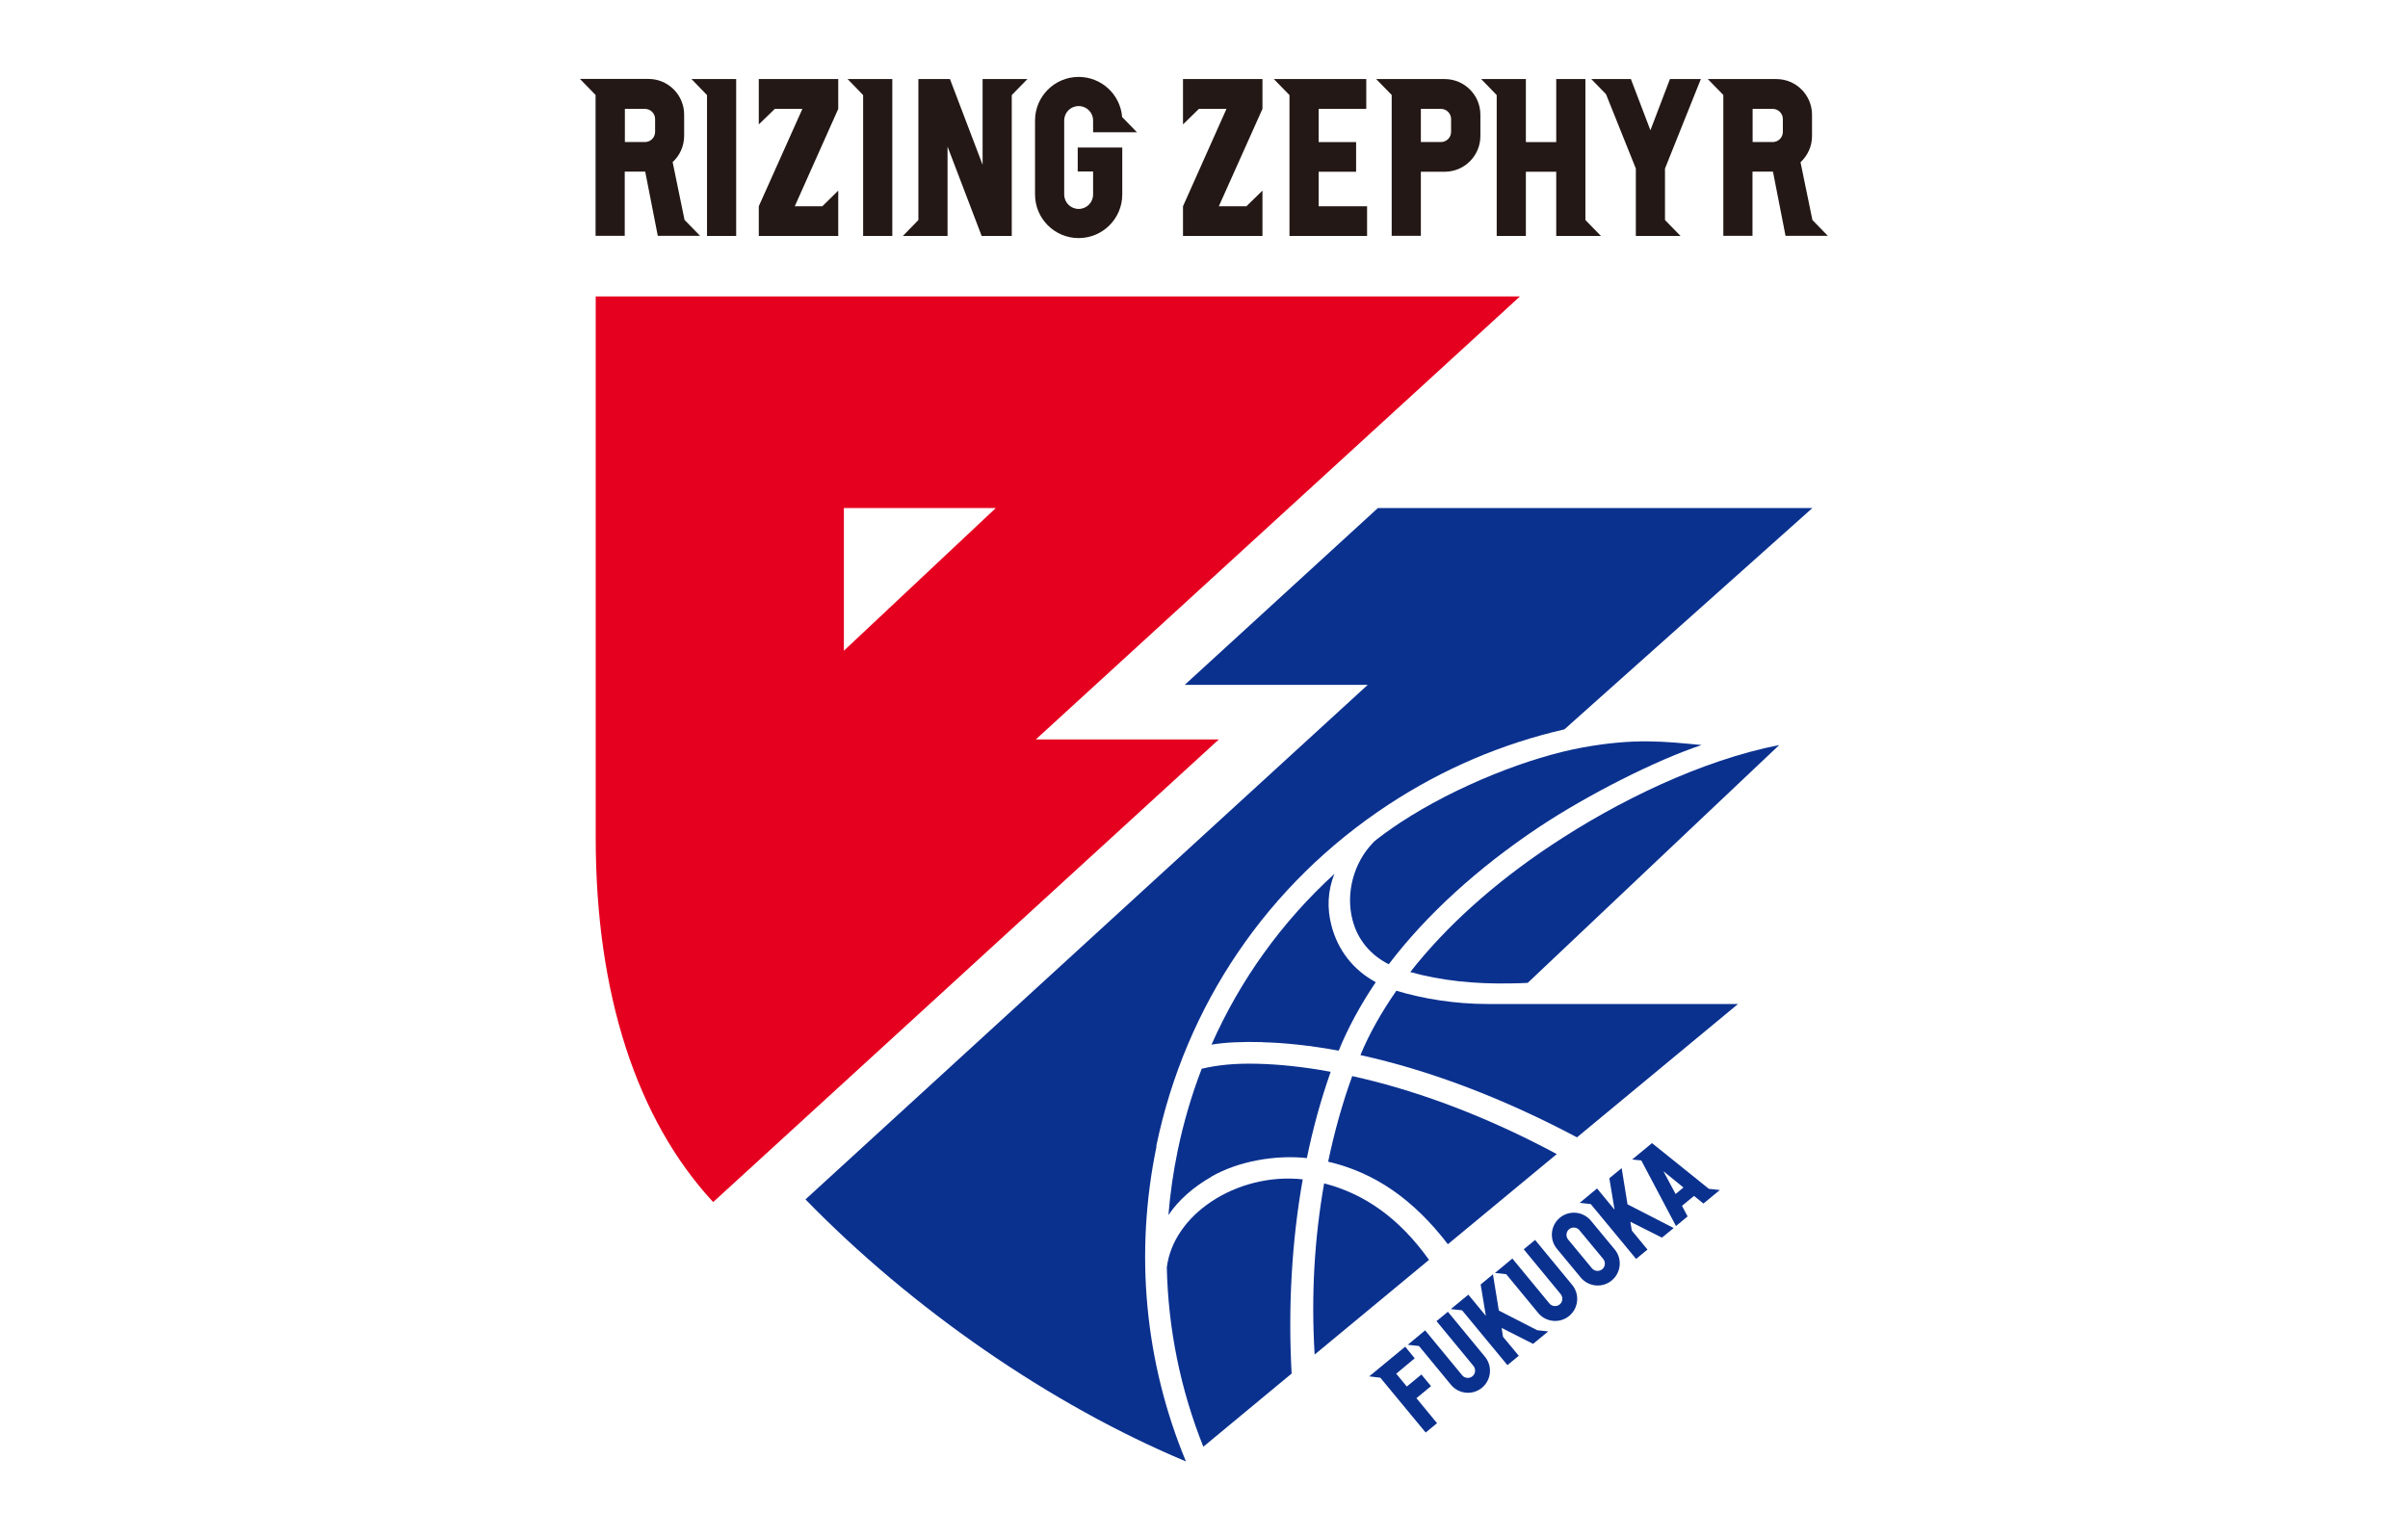 <?xml version="1.0" encoding="UTF-8"?><svg id="_レイヤー_2" xmlns="http://www.w3.org/2000/svg" viewBox="0 0 180 115"><defs><style>.cls-1{fill:#231815;}.cls-1,.cls-2,.cls-3,.cls-4{stroke-width:0px;}.cls-2{fill:#e50020;}.cls-3{fill:none;}.cls-4{fill:#0b318f;}</style></defs><g id="_レイヤー_1-2"><rect class="cls-3" width="180" height="115"/><polygon class="cls-1" points="52.85 17.64 55.03 17.64 55.03 5.91 51.69 5.91 52.85 7.11 52.85 17.64"/><polygon class="cls-1" points="64.52 17.64 66.7 17.64 66.7 5.91 63.36 5.91 64.52 7.11 64.52 17.64"/><polygon class="cls-1" points="62.66 15.42 62.66 14.25 61.47 15.42 59.41 15.42 62.66 8.14 62.66 5.91 56.72 5.91 56.72 9.3 57.92 8.14 59.98 8.14 56.72 15.42 56.72 17.64 62.66 17.64 62.66 15.42"/><path class="cls-1" d="M83.89,14.54v-3.51h-3.33v1.79h1.15v1.72c0,.6-.48,1.08-1.08,1.08s-1.08-.48-1.08-1.08v-5.53c0-.6.48-1.08,1.08-1.08s1.08.48,1.08,1.08v.88h3.28l-1.11-1.14c-.13-1.68-1.54-3-3.25-3-1.8,0-3.26,1.46-3.26,3.26v5.53c0,1.8,1.46,3.26,3.26,3.26s3.26-1.46,3.26-3.26Z"/><path class="cls-1" d="M43.36,5.91l1.16,1.19v10.53h2.18v-4.8h1.53l.94,4.8h3.16l-1.16-1.19-.89-4.32c.53-.49.86-1.19.86-1.96v-1.59c0-1.48-1.2-2.67-2.67-2.67h-5.12ZM46.71,8.14h1.5c.42,0,.76.34.76.76v.96c0,.42-.34.76-.76.76h-1.5v-2.48Z"/><polygon class="cls-1" points="70.83 17.64 70.83 10.96 73.38 17.64 75.63 17.64 75.63 7.11 76.8 5.91 73.45 5.91 73.45 12.32 71.01 5.91 68.65 5.91 68.65 16.45 67.49 17.64 70.83 17.64"/><polygon class="cls-1" points="102.19 15.42 98.57 15.42 98.57 12.84 101.37 12.84 101.37 10.62 98.57 10.62 98.57 8.14 102.13 8.14 102.13 5.91 95.22 5.91 96.39 7.11 96.39 17.64 102.19 17.64 102.19 15.42"/><polygon class="cls-1" points="123.37 9.74 121.91 5.91 118.95 5.91 120.05 7.04 122.28 12.6 122.28 17.64 125.62 17.64 124.46 16.45 124.46 12.6 127.14 5.91 124.83 5.91 123.37 9.74"/><path class="cls-1" d="M106.21,17.64v-4.8h1.78c1.48,0,2.67-1.2,2.67-2.67v-1.59c0-1.48-1.2-2.67-2.67-2.67h-5.12l1.16,1.19v10.53h2.18ZM106.21,8.14h1.5c.42,0,.76.34.76.76v.96c0,.42-.34.76-.76.76h-1.5v-2.48Z"/><polygon class="cls-1" points="111.88 7.11 111.88 17.64 114.06 17.64 114.06 12.84 116.33 12.84 116.33 17.64 119.67 17.64 118.51 16.45 118.51 5.91 116.33 5.91 116.33 10.62 114.06 10.62 114.06 5.91 110.72 5.91 111.88 7.11"/><polygon class="cls-1" points="88.43 9.3 89.62 8.14 91.68 8.14 88.43 15.42 88.43 17.64 94.37 17.64 94.37 14.25 93.17 15.42 91.11 15.42 94.37 8.14 94.37 5.91 88.43 5.91 88.43 9.3"/><path class="cls-1" d="M136.64,17.64l-1.16-1.19-.89-4.32c.53-.49.86-1.19.86-1.96v-1.59c0-1.48-1.2-2.67-2.67-2.67h-5.12l1.16,1.19v10.53h2.18v-4.8h1.53l.94,4.8h3.16ZM131.01,8.14h1.5c.42,0,.76.34.76.76v.96c0,.42-.34.76-.76.76h-1.5v-2.48Z"/><path class="cls-2" d="M113.61,22.16H44.53v40.48c0,11.67,3.07,21.06,8.78,27.23l37.8-34.59h-13.68l36.19-33.12ZM63.08,48.65v-10.67h11.36l-11.36,10.67Z"/><path class="cls-4" d="M105.41,72.67c2.29.64,4.81.91,7.58.85.46,0,.85-.02,1.21-.04l18.8-17.78c-5.81,1.14-12.08,4.19-17.04,7.49-4.31,2.86-7.9,6.11-10.54,9.48Z"/><path class="cls-4" d="M98.98,88.47c-.72,4.09-.98,8.32-.71,12.8l8.55-7.08c-2.23-3.13-4.84-4.95-7.85-5.72Z"/><path class="cls-4" d="M111.16,75.06c-2.37,0-4.75-.38-6.78-.99-1.1,1.58-2.01,3.18-2.67,4.77,0,.01,0,.03-.02.04,5.27,1.16,10.74,3.26,16.19,6.15l12.04-9.97h-18.76Z"/><path class="cls-4" d="M101.08,80.45c-.73,2.01-1.33,4.16-1.8,6.4,3.48.81,6.38,2.82,8.95,6.17l8.14-6.74c-5.22-2.8-10.4-4.75-15.29-5.83Z"/><path class="cls-4" d="M97.38,88.17c-2.46-.27-4.94.4-6.84,1.67-1.8,1.2-3.07,2.94-3.32,4.91.1,4.6,1.02,9.13,2.73,13.41l6.6-5.47c-.27-4.87,0-9.85.83-14.52Z"/><path class="cls-4" d="M90.56,87.96c2.03-1.16,4.8-1.63,7.13-1.38.46-2.25,1.06-4.41,1.78-6.45-2.1-.39-3.9-.56-5.43-.6-1.79-.05-3.1.11-4.21.37-.76,1.97-1.36,4.02-1.8,6.14-.33,1.6-.56,3.2-.69,4.8.77-1.14,1.89-2.11,3.22-2.87Z"/><path class="cls-4" d="M94.39,77.92c1.63.04,3.55.24,5.68.63.63-1.58,1.63-3.44,2.77-5.12-1.68-.91-2.84-2.39-3.32-4.26-.32-1.24-.29-2.55.23-3.84-3.93,3.59-7.05,7.93-9.19,12.77,1.01-.17,2.21-.23,3.83-.19Z"/><path class="cls-4" d="M86.43,85.7c2.18-10.55,8.34-19.62,17.35-25.54,4.09-2.69,8.53-4.57,13.16-5.63l18.54-16.55h-32.48l-14.44,13.22h13.68l-42.03,38.47c7.94,8.16,18.3,15.35,28.44,19.59h0c-3.07-7.4-3.86-15.54-2.2-23.55Z"/><path class="cls-4" d="M102.62,63.02c-1.43,1.49-2.04,3.74-1.52,5.75.38,1.48,1.33,2.62,2.71,3.32,2.79-3.67,6.62-7.18,11.24-10.26,3.63-2.41,8.73-5,12.15-6.13-2.76-.26-4.95-.53-8.88.18-3.93.71-9.43,2.85-13.65,5.62-.67.44-1.78,1.23-2.05,1.51Z"/><path class="cls-4" d="M116.6,91.04c-.7.58-.8,1.62-.22,2.32l1.78,2.15c.58.7,1.62.8,2.32.22.7-.58.8-1.62.22-2.32l-1.78-2.15c-.58-.7-1.62-.8-2.32-.22ZM119.84,94.12c.19.23.16.58-.07.77-.23.19-.58.16-.77-.07l-1.78-2.15c-.19-.23-.16-.58.07-.77.23-.19.58-.16.77.07l1.78,2.15Z"/><polygon class="cls-4" points="112.04 97.98 111.6 95.27 110.68 96.03 111.07 98.38 109.76 96.79 108.45 97.87 109.29 97.96 112.68 102.06 113.53 101.36 112.35 99.94 112.25 99.28 114.6 100.47 115.73 99.54 114.91 99.45 112.04 97.98"/><path class="cls-4" d="M123.48,85.47l-1.48,1.22.69.07,2.59,4.9.87-.72-.42-.79.9-.74.7.57,1.23-1.01-.82-.09-4.24-3.41ZM125.25,89.26l-.91-1.7,1.5,1.22-.59.49Z"/><path class="cls-4" d="M110.14,102.12c.19.23.16.58-.07.77-.23.19-.58.16-.77-.07l-2.77-3.36-1.3,1.08.84.09,2.39,2.9c.58.7,1.62.8,2.32.22.7-.58.8-1.62.22-2.32l-2.77-3.36-.85.7,2.77,3.36Z"/><polygon class="cls-4" points="102.35 102.9 103.18 103 106.57 107.1 107.42 106.4 105.88 104.53 106.97 103.63 106.25 102.76 105.16 103.66 104.37 102.7 105.75 101.55 105.04 100.68 102.35 102.9"/><path class="cls-4" d="M116.66,96.75c.19.23.16.58-.07.77-.23.19-.58.16-.77-.07l-2.77-3.36-1.3,1.08.84.09,2.39,2.9c.58.7,1.62.8,2.32.22.7-.58.8-1.62.22-2.32l-2.77-3.36-.85.7,2.77,3.36Z"/><polygon class="cls-4" points="121.22 87.33 120.3 88.09 120.69 90.44 119.38 88.85 118.08 89.93 118.91 90.02 122.3 94.12 123.15 93.42 121.98 92 121.87 91.34 124.23 92.53 125.11 91.81 121.66 90.04 121.22 87.33"/></g></svg>